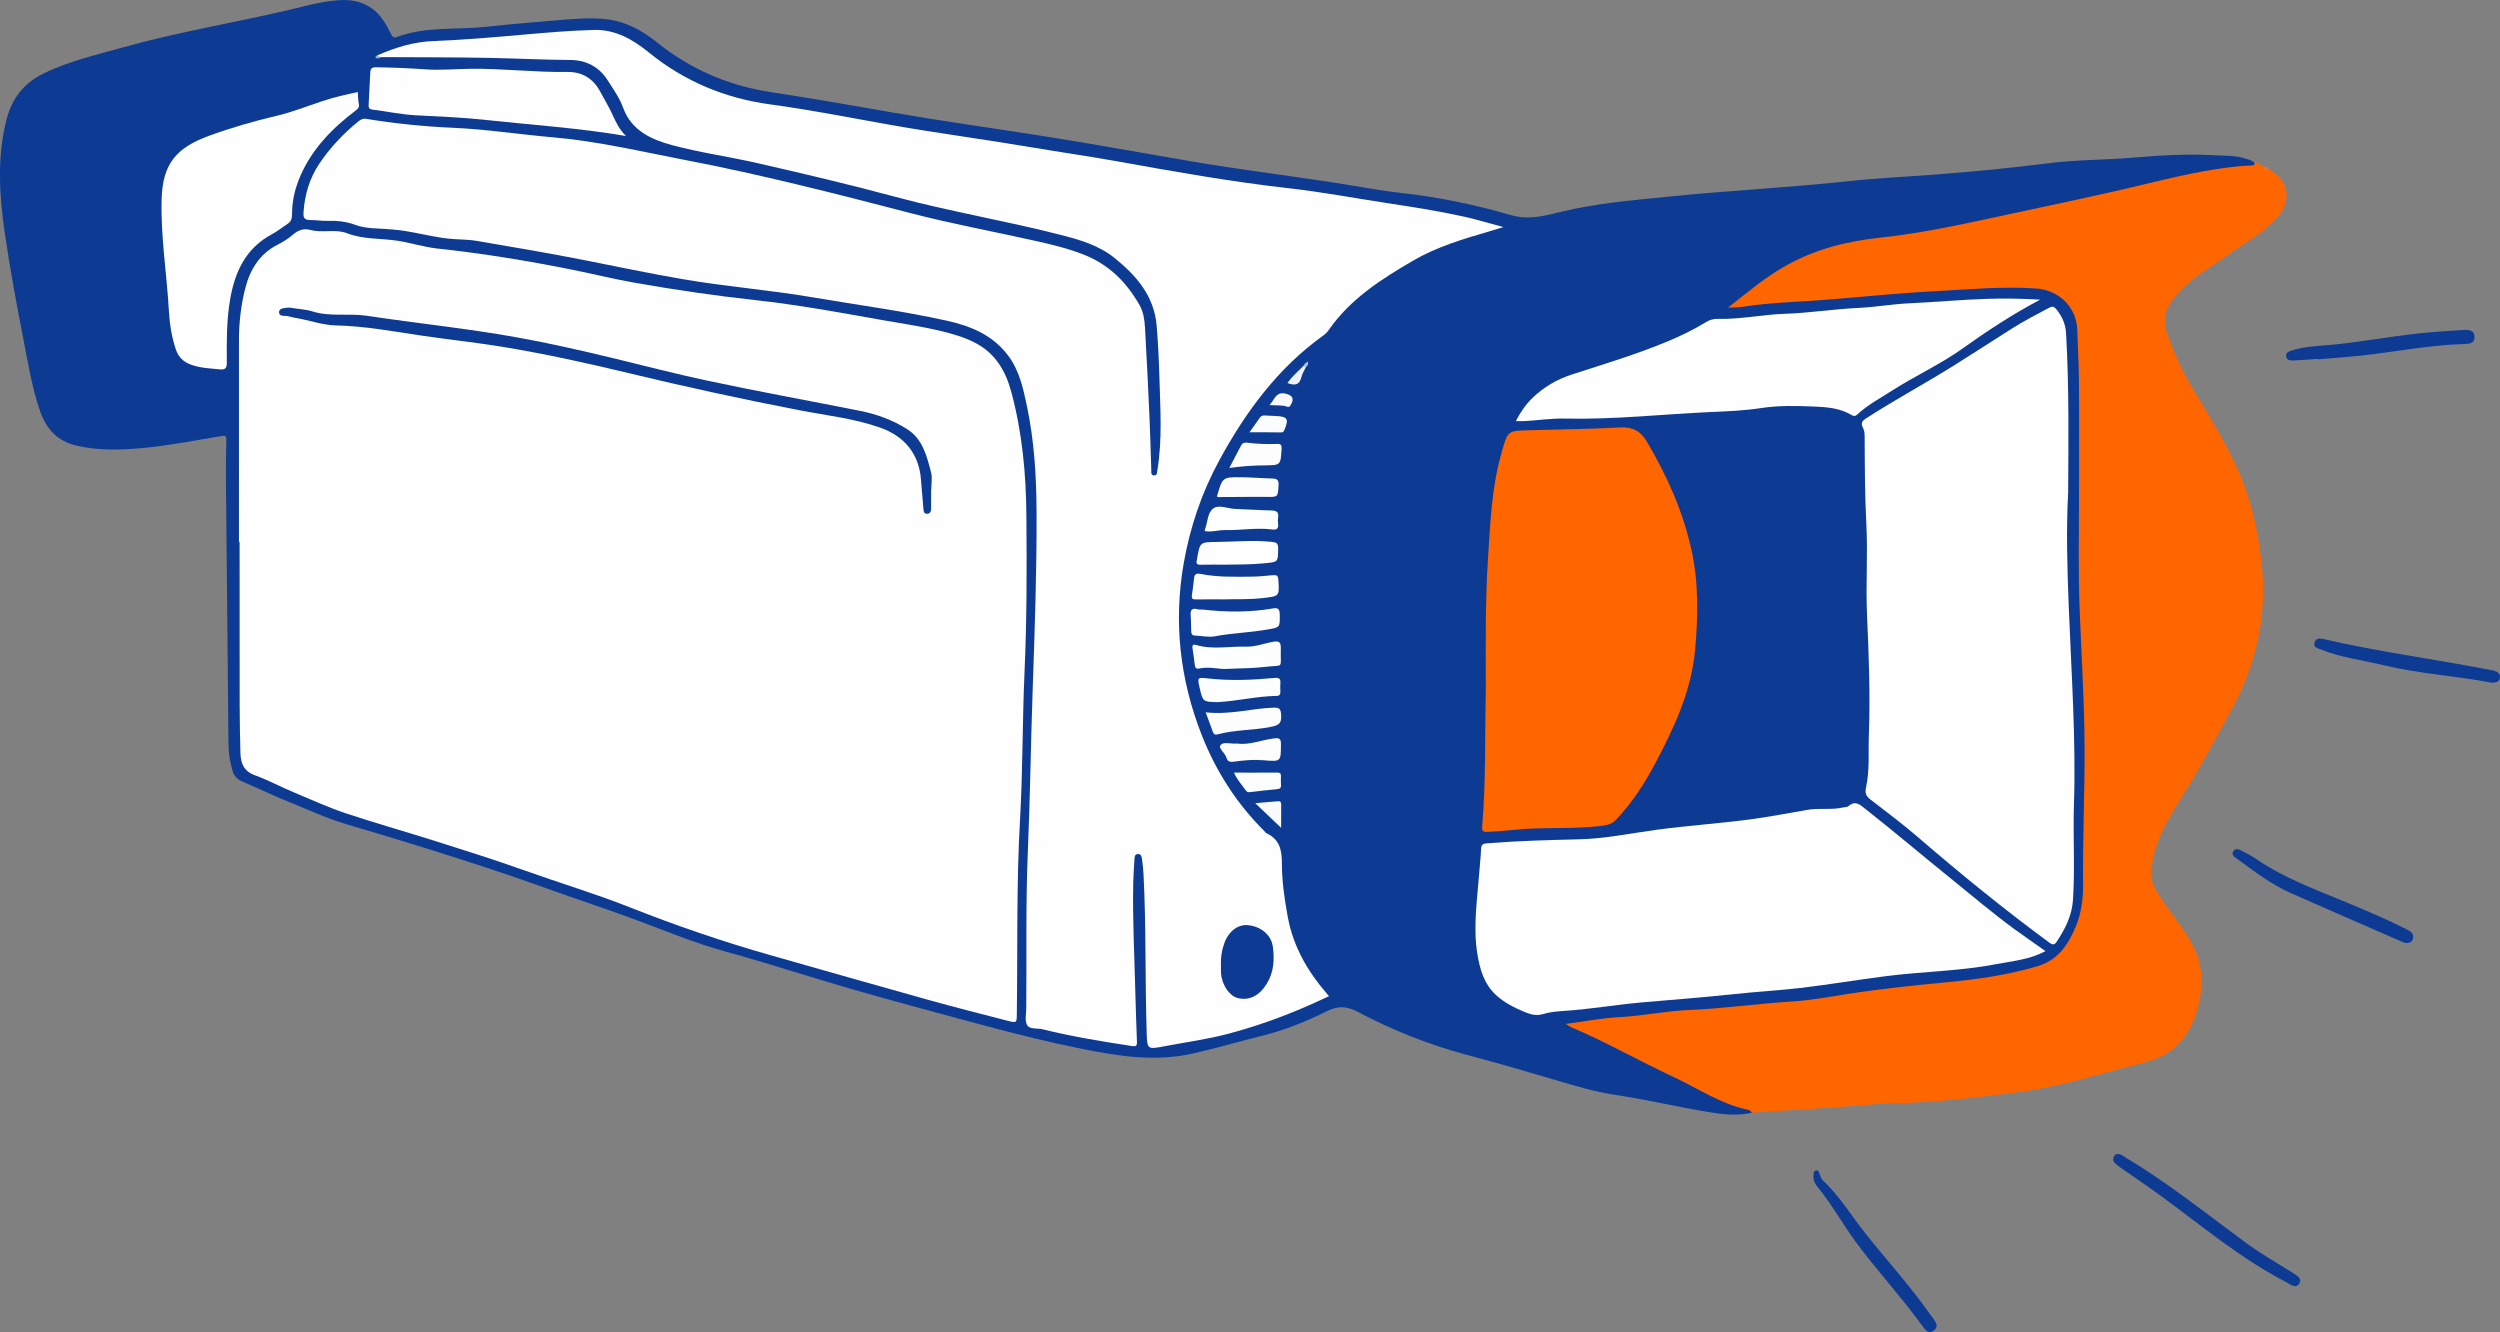 <?xml version="1.0" encoding="utf-8"?>
<!-- Generator: Adobe Illustrator 25.3.1, SVG Export Plug-In . SVG Version: 6.00 Build 0)  -->
<svg version="1.1" id="Ebene_1" xmlns="http://www.w3.org/2000/svg" xmlns:xlink="http://www.w3.org/1999/xlink" x="0px" y="0px"
	 viewBox="0 0 397.54 211.82" style="enable-background:new 0 0 397.54 211.82;" xml:space="preserve">
<rect x="0" y="0" width="397.54" height="211.82" fill="#808080" stroke="none"/>
<style type="text/css">
	.st0{display:none;}
	.st1{display:inline;fill:#C4E7FB;}
	.st2{fill:#0D3B94;}
	.st3{fill:#FF6600;}
	.st4{fill:#E77730;}
	.st5{fill:#FEFEFE;}
	.st6{fill:#FDFEFE;}
	.st7{fill:#FDFDFE;}
	.st8{fill:#FCFDFD;}
	.st9{fill:#FBFCFD;}
	.st10{fill:#FAFBFC;}
	.st11{fill:#F7F9FC;}
	.st12{fill:#EDF2F8;}
	.st13{fill:#A5C3DE;}
	.st14{fill:#8EB3D5;}
</style>
<g id="BG" class="st0">
	<rect x="-68.7" y="-177.88" class="st1" width="500" height="500"/>
</g>
<g id="Ebene_1_1_">
	<g>
		<path class="st2" d="M278.6,176.94c-2.34,0.53-4.67,0.27-7-0.12c-4.92-0.81-9.77-1.97-14.7-2.71c-3.24-0.49-6.38-1.41-9.51-2.35
			c-4.63-1.38-9.26-2.72-13.93-3.96c-6.08-1.62-11.91-3.91-17.46-6.85c-1.78-0.95-3.14-1.08-5.03-0.14
			c-3.23,1.61-6.61,2.98-10.14,3.86c-3.71,0.92-7.38,2.01-11.12,2.85c-6.29,1.42-12.36,0.35-18.47-0.9
			c-8.87-1.82-17.57-4.33-26.3-6.68c-6.36-1.71-12.67-3.56-18.96-5.5c-3.58-1.11-7.17-2.18-10.78-3.18
			c-4.59-1.26-8.98-3.08-13.42-4.74c-5.04-1.9-10.17-3.54-15.23-5.38c-6.04-2.19-12.16-4.15-18.28-6.08
			c-4.41-1.39-8.84-2.71-13.27-4.02c-3.07-0.91-5.96-2.27-8.92-3.46c-2.55-1.03-5.03-2.23-7.56-3.31c-0.85-0.36-1.35-0.94-1.58-1.81
			c-0.35-1.31-0.6-2.62-0.61-4c-0.11-13.86-0.27-27.72-0.4-41.57c-0.02-2.28,0-4.55,0.06-6.83c0.02-0.75-0.16-0.83-0.87-0.71
			c-4.08,0.68-8.16,1.49-12.27,1.88c-3.51,0.33-7.07,0.46-10.6-0.35c-3.12-0.71-4.88-2.63-5.88-5.51c-1.26-3.64-1.87-7.42-2.6-11.18
			c-1.11-5.68-2.17-11.36-3-17.08c-0.88-6.02-1.27-12.06,0.26-18.07c0.87-3.4,2.74-5.82,5.92-7.37c3.99-1.94,8.26-2.92,12.49-4.11
			c8.7-2.44,17.61-3.91,26.39-5.95c1.94-0.45,3.87-1.01,5.83-1.32c2.53-0.4,5.08-0.61,7.39,0.99c1.48,1.02,2.32,2.5,3.08,4.04
			c0.23,0.46,0.42,0.78,0.95,0.57c4.6-1.73,9.47-1.12,14.21-1.63c3.97-0.43,7.94-0.76,11.92-1.09c2.51-0.21,5.06-0.4,7.54-0.07
			c2.9,0.39,5.47,1.83,7.72,3.64c5.37,4.31,11.42,6.9,18.22,7.93c6.47,0.98,12.92,2.11,19.36,3.24c7.59,1.33,15.21,2.38,22.82,3.57
			c8.24,1.29,16.44,2.79,24.66,4.19c7.24,1.23,14.53,2.15,21.79,3.24c3.83,0.57,7.63,1.34,11.47,1.77
			c5.89,0.65,11.69,1.84,17.33,3.49c3.08,0.9,5.66,0.1,8.36-0.55c5.46-1.31,11.02-1.76,16.58-2.33c9.61-0.98,19.27-1.45,28.88-2.48
			c4.64-0.5,9.32-0.71,13.97-1.07c5.85-0.45,11.69-1,17.51-1.75c4.63-0.6,9.33-0.54,13.98-0.94c4.19-0.36,8.37-0.6,12.56-0.37
			c1.78,0.09,3.6,0,5.33,0.61c0.42,0.14,0.84,0.24,1.18,0.54c0.49,0.58-0.03,0.65-0.4,0.73c-0.63,0.13-1.27,0.09-1.91,0.18
			c-6.61,0.94-13.11,2.42-19.59,3.99c-6.17,1.5-12.42,2.66-18.62,4.04c-7.34,1.63-14.74,2.87-22.19,3.84
			c-5.92,0.77-11.16,3.25-15.94,6.76c-1.3,0.96-2.53,2.02-3.98,3.17c2.58-0.35,4.95-0.56,7.34-0.67c3.87-0.19,7.7-0.79,11.58-0.85
			c1.52-0.02,3.01-0.36,4.52-0.51c3.06-0.3,6.13-0.44,9.19-0.63c4.3-0.27,8.6-0.67,12.92-0.55c1.24,0.03,2.48,0.15,3.69,0.35
			c2.78,0.46,5.5,3.59,5.58,6.58c0.07,2.63,0.27,5.26,0.28,7.89c0.03,10.02,0.08,20.05-0.01,30.07c-0.05,5.79,0.44,11.56,0.57,17.34
			c0.1,4.78,0.62,9.57,0.38,14.35c-0.32,6.35-0.08,12.69-0.22,19.04c-0.06,2.7-0.67,5.27-1.82,7.75c-1.47,3.15-3.93,5.01-7.22,5.74
			c-5.23,1.17-10.51,2.01-15.87,2.35c-4.31,0.27-8.58,0.93-12.83,1.61c-5.88,0.94-11.8,1.45-17.72,1.97
			c-5.33,0.47-10.66,0.88-15.97,1.52c-3.32,0.39-6.66,0.59-10.03,1.21c1.52,0.82,3.08,1.41,4.58,2.14c4.56,2.22,9.04,4.6,13.62,6.8
			c3.05,1.46,5.95,3.29,9.31,4.06C278.13,176.19,278.52,176.42,278.6,176.94z"/>
		<path class="st3" d="M278.6,176.94c-0.18-0.15-0.33-0.41-0.53-0.45c-4.36-0.86-7.98-3.39-11.91-5.22
			c-5.47-2.53-10.7-5.56-16.26-7.9c-0.25-0.1-0.47-0.28-0.92-0.55c3.02-0.4,5.79-0.94,8.58-1.08c3.68-0.19,7.29-0.98,10.96-1.13
			c5.51-0.23,10.97-1.02,16.46-1.36c2.98-0.19,5.94-0.73,8.89-1.2c5.29-0.83,10.6-1.37,15.92-1.88c4.8-0.46,9.57-1.15,14.23-2.54
			c3.27-0.98,4.88-3.44,6.07-6.32c0.86-2.09,1.17-4.3,1.15-6.56c-0.06-7.31,0.27-14.62,0.24-21.92c-0.02-7.46-0.53-14.92-0.8-22.37
			c-0.22-6.14-0.07-12.3-0.08-18.45c-0.01-5.99,0.05-11.98-0.02-17.97c-0.03-2.51-0.19-5.02-0.26-7.54
			c-0.1-3.65-2.89-6.38-6.57-6.63c-5.4-0.37-10.77,0.16-16.15,0.44c-5.78,0.3-11.54,0.91-17.31,1.36
			c-4.41,0.35-8.85,0.43-13.23,1.12c-0.65,0.1-1.33,0.08-2.28,0.13c3.18-2.5,6.04-4.92,9.38-6.77c4.67-2.59,9.7-3.82,14.95-4.38
			c6.05-0.64,11.98-1.9,17.92-3.18c8.23-1.77,16.48-3.47,24.67-5.45c4.68-1.13,9.4-2.21,14.22-2.69c0.71-0.07,1.43-0.1,2.15-0.14
			c0.32-0.02,0.57-0.05,0.38-0.47c0.68-0.06,1.07,0.51,1.63,0.72c0.2,0.25,0.52,0.28,0.78,0.42c3.05,1.64,3.6,4.91,1.34,7.5
			c-2.28,2.61-5.34,4.16-8.07,6.16c-2.54,1.85-5.37,3.34-7.52,5.7c-1.31,1.43-2.53,2.92-2.35,5.04c0.04,0.43,0.08,0.88,0.22,1.29
			c1.08,3.09,2.36,6.07,4.06,8.9c2.53,4.2,5.12,8.37,7.18,12.83c2.15,4.66,3.25,9.58,3.86,14.63c1.04,8.57-0.72,16.58-4.89,24.1
			c-2.22,4.01-4.34,8.07-6.74,11.99c-1.94,3.17-4.12,6.29-5.22,9.93c-0.28,0.91-0.45,1.86-0.61,2.8c-0.44,2.46,1,4.24,2.26,6.09
			c1.68,2.47,3.68,4.73,4.84,7.53c1.89,4.52,0.46,11.43-3.08,14.81c-1.74,1.66-3.96,2.41-6.2,2.96c-2.17,0.53-4.32,1.12-6.48,1.72
			c-4.27,1.17-8.57,2.24-12.97,2.78c-6.34,0.78-12.68,1.58-19.08,1.7c-3.4,0.06-6.77,0.47-10.15,0.69
			C287.04,176.38,282.82,176.66,278.6,176.94z"/>
		<path class="st2" d="M336.86,183.5c0.46,0.04,0.79,0.35,1.17,0.58c6.69,4,12.77,8.88,19.03,13.49c2.25,1.65,4.67,3.06,7.04,4.54
			c0.37,0.23,0.76,0.45,1.11,0.71c0.46,0.33,0.76,0.76,0.39,1.32c-0.33,0.5-0.81,0.43-1.28,0.2c-0.25-0.12-0.47-0.3-0.72-0.43
			c-7.29-3.75-13.52-9.02-20.09-13.82c-2.09-1.53-4.25-2.97-6.37-4.46c-0.32-0.23-0.65-0.47-0.91-0.76c-0.25-0.28-0.28-0.65-0.07-1
			C336.31,183.59,336.55,183.48,336.86,183.5z"/>
		<path class="st2" d="M368.51,57.07c-1.23,0.09-2.47,0.19-3.7,0.25c-0.51,0.02-1.16,0.03-1.28-0.61c-0.12-0.65,0.46-0.84,0.97-1
			c1.81-0.58,3.69-0.67,5.56-0.82c4.9-0.41,9.73-1.37,14.61-1.88c2.34-0.25,4.7-0.39,7.05-0.54c0.81-0.05,1.74-0.02,1.77,1.1
			c0.03,1.06-0.86,1.12-1.63,1.14c-5.57,0.14-11.02,1.27-16.54,1.85c-2.26,0.24-4.54,0.39-6.8,0.59
			C368.51,57.12,368.51,57.09,368.51,57.07z"/>
		<path class="st2" d="M382.44,149.94c-0.1-0.04-0.29-0.1-0.47-0.18c-5.89-2.57-11.79-5.12-17.67-7.73
			c-3.16-1.4-5.89-3.51-8.67-5.54c-0.39-0.28-0.85-0.62-0.48-1.17c0.3-0.44,0.8-0.31,1.2-0.1c0.85,0.45,1.71,0.88,2.5,1.42
			c4.39,3.01,9.36,4.81,14.22,6.83c3.25,1.35,6.48,2.73,9.62,4.31c0.59,0.3,1.18,0.61,1.02,1.41
			C383.59,149.82,383.13,150.02,382.44,149.94z"/>
		<path class="st2" d="M396.14,108.55c-5.6-1.08-11.44-1.4-17.12-2.77c-3.33-0.81-6.76-1.21-9.97-2.5
			c-0.53-0.21-1.19-0.32-1.02-1.06c0.17-0.77,0.86-0.74,1.47-0.6c8.79,2.05,17.74,3.19,26.58,4.93c0.16,0.03,0.32,0.03,0.47,0.08
			c0.58,0.17,1.05,0.45,0.98,1.15C397.48,108.33,397.03,108.59,396.14,108.55z"/>
		<path class="st2" d="M288.37,187.05c0.02-0.36-0.01-0.82,0.38-0.93c0.49-0.14,0.5,0.35,0.62,0.68s0.27,0.69,0.52,0.92
			c2.67,2.51,4.54,5.65,6.8,8.49c3.35,4.21,6.99,8.2,10.1,12.61c0.16,0.23,0.33,0.45,0.5,0.67c0.47,0.66,1.1,1.41,0.23,2.08
			c-0.91,0.69-1.44-0.18-1.9-0.82c-3.35-4.62-7.26-8.81-10.63-13.41c-2.05-2.8-3.72-5.86-5.93-8.55
			C288.65,188.31,288.32,187.74,288.37,187.05z"/>
		<path class="st4" d="M360.85,26.97c-0.25-0.15-0.94,0.49-0.78-0.42C360.44,26.49,360.66,26.72,360.85,26.97z"/>
		<path class="st5" d="M38,86.18c0-10.7,0-21.41,0-32.11c0-2.76,0.31-5.51,0.99-8.18c0.76-3,2.27-5.52,5.17-6.99
			c0.85-0.43,1.68-0.95,2.4-1.57c0.85-0.73,1.7-1.06,2.82-0.76c1.9,0.52,3.96-0.2,5.81,0.52c2.6,1.01,5.34,0.78,8.01,1.19
			c2.12,0.33,4.2,1.01,6.33,1.24c7.26,0.78,14.45,1.96,21.61,3.4c3.32,0.67,6.61,1.49,9.94,2.07c6.32,1.11,12.68,2.04,19.06,2.74
			c6.62,0.73,13.17,1.92,19.72,3.09c3.26,0.58,6.54,1.05,9.76,1.82c1.86,0.45,3.72,0.98,5.42,1.86c3.19,1.65,4.85,4.4,5.77,7.82
			c1.74,6.45,2.35,13.01,2.4,19.64c0.07,8.27,0.08,16.53-0.29,24.79c-0.35,7.86-0.27,15.73-0.72,23.58
			c-0.59,10.3-0.37,20.6-0.51,30.89c-0.02,1.44-0.01,1.47-1.43,1.11c-4.25-1.1-8.5-2.17-12.72-3.35c-8.3-2.31-16.57-4.69-24.86-7.04
			c-7.68-2.17-15.21-4.76-22.63-7.7c-5.45-2.15-11.08-3.84-16.6-5.81c-4.85-1.73-9.76-3.27-14.66-4.82
			c-4.6-1.45-9.24-2.76-13.81-4.28c-2.77-0.92-5.41-2.15-8.1-3.26c-2.14-0.89-4.18-2-6.35-2.79c-1.79-0.65-2.26-1.93-2.3-3.58
			c-0.06-2.51-0.12-5.03-0.12-7.55c-0.01-8.67-0.01-17.33-0.01-26C38.05,86.18,38.02,86.18,38,86.18z"/>
		<path class="st5" d="M60.06,8.78c2.83-1.24,5.73-2.13,8.85-2.25c4.82-0.19,9.63-0.6,14.44-1.03c3.7-0.33,7.4-0.64,11.11-0.74
			c3.42-0.09,6.22,1.55,8.69,3.56c5.68,4.62,12.12,7.3,19.33,8.28c6.45,0.87,12.83,2.15,19.24,3.28c7.43,1.31,14.91,2.29,22.34,3.55
			c4.48,0.76,8.98,1.4,13.46,2.2c9.07,1.63,18.14,3.26,27.31,4.29c5.43,0.61,10.8,1.63,16.21,2.45c3.95,0.6,7.88,1.22,11.77,2.08
			c1.98,0.44,3.93,1.04,6.26,1.66c-1.02,0.31-1.7,0.53-2.4,0.73c-4.11,1.19-8.21,2.43-11.93,4.59c-5.09,2.96-10.04,6.11-13.48,11.09
			c-0.2,0.29-0.46,0.56-0.75,0.77c-7.26,5.17-12.39,12.14-16.59,19.85c-2.81,5.15-4.68,10.64-5.69,16.43
			c-1.65,9.41-0.59,18.56,2.89,27.38c2.25,5.71,5.55,10.86,9.95,15.23c0.11,0.11,0.21,0.27,0.34,0.33c2.07,0.96,2.43,2.65,2.43,4.77
			c0,2.86,0.42,5.72,0.94,8.55c0.86,4.66,3.12,8.58,6.16,12.12c0.13,0.15,0.25,0.29,0.39,0.45c-5.19,2.49-10.47,4.52-15.99,5.98
			c-3.41,0.9-6.88,1.36-10.33,2.02c-2.58,0.5-2.59,0.41-2.67-2.19c-0.27-8.38-0.07-16.77-0.5-25.14c-0.04-0.84-0.14-1.67-0.25-2.5
			c-0.05-0.35-0.14-0.76-0.61-0.77c-0.49-0.01-0.55,0.38-0.58,0.75c-0.07,1.19-0.16,2.39-0.19,3.59
			c-0.14,5.83,0.18,11.66,0.32,17.49c0.06,2.67,0.17,5.34,0.26,8.01c0.02,0.68-0.14,0.8-0.79,0.7c-4.77-0.73-9.54-1.51-14.22-2.67
			c-0.84-0.21-2.05,0.05-2.45-0.66c-0.4-0.7-0.15-1.79-0.14-2.7c0.08-8.27-0.1-16.54,0.25-24.8c0.37-8.62,0.47-17.24,0.77-25.86
			c0.32-9.34,0.66-18.67,0.62-28.02c-0.02-5.75-0.35-11.5-1.55-17.13c-0.58-2.73-1.17-5.53-2.93-7.9c-2.48-3.35-6.04-4.78-9.87-5.62
			c-7.05-1.55-14.22-2.5-21.33-3.71c-6.85-1.17-13.77-1.7-20.61-2.88c-5.35-0.92-10.64-2.04-15.96-3.09
			c-5.59-1.1-11.22-2.04-16.84-3c-1.45-0.25-2.94-0.19-4.42-0.35c-3.06-0.33-6.01-1.26-9.09-1.47c-0.72-0.05-1.43-0.11-2.15-0.14
			c-1.24-0.04-2.45-0.16-3.64-0.6c-1.39-0.52-2.87-0.66-4.36-0.62c-0.92,0.03-1.84-0.13-2.74-0.13c-1.11,0-1.12-0.53-1.07-1.31
			c0.19-2.76,0.96-5.34,2.5-7.64c1.7-2.54,3.78-4.74,6.14-6.67c0.37-0.3,0.74-0.56,1.29-0.47c4.57,0.74,9.14,1.22,13.78,1.42
			c5.33,0.23,10.63,1.06,15.95,1.52c7.05,0.6,13.92,2.24,20.84,3.57c12.15,2.32,24.12,5.39,36.09,8.5
			c6.53,1.7,13.17,2.91,19.75,4.39c2.65,0.59,5.29,1.22,7.82,2.23c3.92,1.56,6.72,4.37,8.77,7.98c0.62,1.1,0.8,2.35,0.87,3.58
			c0.29,4.94,0.52,9.89,0.74,14.83c0.12,2.59,0.17,5.19,0.26,7.78c0.01,0.38-0.11,0.91,0.48,0.9c0.47,0,0.43-0.48,0.49-0.83
			c0.8-4.84,0.46-9.72,0.33-14.58c-0.08-2.79-0.21-5.59-0.44-8.37c-0.39-4.7-3.18-7.95-6.67-10.77c-2.57-2.08-5.64-2.94-8.73-3.73
			c-8.66-2.22-17.5-3.68-26.13-6.01c-7.28-1.96-14.62-3.69-21.97-5.37c-4.51-1.03-9.12-1.66-13.57-2.86
			c-3.18-0.86-6.45-2.27-7.77-5.93c-0.57-1.59-1.56-2.96-2.46-4.37c-1.38-2.17-3.42-3.22-5.94-3.24c-4.27-0.02-8.54-0.25-12.81-0.33
			C72.1,9.09,66.31,9.12,60.53,9.08C60.32,9.13,60.03,9.23,60.06,8.78z"/>
		<path class="st5" d="M328.87,78.3c-0.33,6.11-0.14,12.22,0.1,18.32c0.41,10.45,1.16,20.89,0.82,31.35
			c-0.16,5.07,0.18,10.14-0.16,15.2c-0.17,2.45-1.25,4.59-2.6,6.6c-0.36,0.54-0.67,0.48-1.16,0.12c-7.2-5.3-14.13-10.94-20.9-16.78
			c-2.42-2.08-4.98-4-7.51-5.95c-0.7-0.54-0.94-1-0.73-1.95c0.61-2.74,0.34-5.57,0.45-8.35c0.24-6.34-0.01-12.69-0.29-19.03
			c-0.22-4.82,0.14-9.66-0.11-14.49c-0.24-4.59-0.25-9.17-0.27-13.76c0-0.51-0.02-1.09-0.25-1.52c-0.43-0.79-0.14-1.14,0.53-1.57
			c4.53-2.92,9.28-5.47,13.85-8.33c3.08-1.93,6.12-3.9,9.19-5.85c1.95-1.24,4.01-2.31,6.05-3.39c0.47-0.25,0.74-0.19,1.09,0.24
			c0.94,1.14,1.49,2.35,1.57,3.88C329.02,61.45,328.92,69.87,328.87,78.3z"/>
		<path class="st5" d="M325.26,151.24c-2.58,1.39-5.24,1.57-7.81,2.07c-5.82,1.13-11.75,1.17-17.61,1.92
			c-4.55,0.58-9.07,1.35-13.63,1.88c-3.4,0.4-6.83,0.58-10.25,0.95c-4.96,0.53-9.93,0.91-14.9,1.34c-4.17,0.37-8.3,1.1-12.48,1.36
			c-1.07,0.07-2.17,0.18-3.19,0.49c-1.06,0.32-1.96,0.08-2.89-0.3c-1.66-0.69-3.28-1.49-4.61-2.72c-1.93-1.78-2.59-4.18-2.98-6.63
			c-0.69-4.35,0.02-8.67,0.33-13.01c0.08-1.19,0.24-2.38,0.27-3.58c0.02-0.75,0.33-0.86,1.01-0.91c4.82-0.39,9.64-0.52,14.47-0.63
			c4.16-0.09,8.24-0.95,12.35-1.51c4.95-0.67,9.93-1,14.87-1.65c3.08-0.41,6.14-1,9.2-1.53c1.86-0.33,3.76,0.05,5.61-0.37
			c0.31-0.07,0.71-0.03,0.92-0.22c1.15-0.98,1.85-0.21,2.74,0.49c4.58,3.6,9.02,7.38,13.56,11.04c3.32,2.68,6.57,5.45,10.02,7.98
			C321.87,148.87,323.51,150,325.26,151.24z"/>
		<path class="st3" d="M236.27,109.88c0-7.22-0.11-14.1,0.34-20.95c0.37-5.65,0.56-11.33,2.14-16.83c0.02-0.08,0.03-0.16,0.05-0.23
			c1-3.52,1-3.36,4.56-3.46c4.75-0.14,9.5-0.18,14.24-0.44c2.08-0.12,3.32,0.62,4.28,2.26c3.17,5.36,5.7,11,7.06,17.08
			c1.19,5.31,1.1,10.72,0.6,16.1c-0.59,6.4-3.24,12.13-6.2,17.73c-1.76,3.34-3.76,6.48-6.38,9.22c-0.56,0.59-1.18,0.81-1.98,0.92
			c-4.81,0.65-9.67,0.16-14.48,0.7c-1.35,0.15-2.7,0.25-4.06,0.3c-0.66,0.02-0.8-0.19-0.75-0.82
			C236.31,124.14,236.1,116.83,236.27,109.88z"/>
		<path class="st5" d="M324.42,47.65c-4.48,2.37-8.46,5-12.36,7.78c-3.54,2.53-7.54,4.34-11.2,6.69c-1.88,1.21-3.87,2.25-5.52,3.79
			c-0.33,0.31-0.58,0.29-0.94,0.07c-1.81-1.08-3.87-1.25-5.89-1.33c-2.83-0.12-5.67-0.19-8.49,0.24c-2.65,0.41-5.32,0.51-7.99,0.63
			c-7.73,0.35-15.44,1.22-23.2,1.04c-2.11-0.05-4.22,0.27-6.33,0.4c-0.43,0.03-0.86,0-1.45,0c0.72-1.44,1.58-2.65,2.66-3.7
			c1.78-1.72,3.86-2.93,6.22-3.7c5.08-1.65,10.21-3.18,15.15-5.23c2.14-0.89,4.22-1.89,6.2-3.11c0.6-0.37,1.21-0.53,1.92-0.51
			c3.56,0.08,7.06-0.69,10.61-0.81c3.95-0.13,7.86-0.76,11.81-0.94c2.62-0.12,5.22-0.6,7.86-0.72c4.18-0.2,8.35-0.58,12.54-0.72
			C318.74,47.44,321.44,47.47,324.42,47.65z"/>
		<path class="st5" d="M56.9,14.63c0.05,0.7,0.03,1.31,0.16,1.88c0.12,0.55-0.14,0.79-0.51,1.07c-3.7,2.8-6.89,6.05-8.78,10.38
			c-0.85,1.95-1.35,4.01-1.33,6.15c0,0.66-0.17,1.14-0.73,1.5c-0.81,0.52-1.55,1.14-2.39,1.59c-4.26,2.25-6,6.04-6.75,10.55
			c-0.55,3.29-0.53,6.6-0.5,9.91c0.01,0.94-0.28,1.16-1.16,1.07c-1.55-0.16-3.1-0.2-4.59-0.76c-1.16-0.43-1.95-1.2-2.35-2.38
			c-0.67-1.98-0.99-4.03-1.11-6.1c-0.33-5.93-1.32-11.8-1.16-17.78c0.15-5.71,2.36-8.23,7.6-10.14c3.48-1.27,7.06-2.3,10.67-3.15
			c2.5-0.59,4.87-1.54,7.29-2.34C53.09,15.47,54.95,15.05,56.9,14.63z"/>
		<path class="st5" d="M99.55,21.63c-7.46-1.28-14.87-1.75-22.24-2.55c-3.74-0.41-7.47-0.56-11.22-0.75
			c-2.3-0.12-4.57-0.62-6.86-0.9c-0.56-0.07-0.63-0.33-0.61-0.78c0.09-1.71,0.18-3.43,0.26-5.14c0.03-0.58,0.25-0.82,0.89-0.81
			c2.64,0.03,5.26,0.14,7.9,0.33c2.34,0.17,4.71-0.06,7.06-0.09c5.15-0.07,10.28,0.58,15.44,0.5c2.41-0.04,4.19,1.05,5.32,3.22
			c0.63,1.2,1.36,2.34,1.91,3.59C97.96,19.48,98.55,20.69,99.55,21.63z"/>
		<path class="st5" d="M191.37,96.94c3.56,0.41,7.34,0.46,11.11-0.2c0.82-0.14,1.01,0.21,1.02,0.97c0.03,2.12,0.05,2.04-2.02,2.4
			c-2.75,0.49-5.55,0.55-8.29,1.07c-1.03,0.19-2.14-0.08-3.21-0.12c-0.53-0.02-0.54-0.4-0.56-0.75c-0.04-0.8-0.01-1.6-0.08-2.39
			c-0.08-0.86,0.14-1.3,1.1-1.04C190.65,96.95,190.91,96.92,191.37,96.94z"/>
		<path class="st5" d="M194.61,95.31c-1.47,0-2.95-0.02-4.42,0.01c-0.51,0.01-0.74-0.09-0.66-0.64c0.14-0.94,0.26-1.89,0.36-2.84
			c0.08-0.72,0.58-0.66,1.06-0.57c2.64,0.53,5.32,0.44,7.98,0.43c1.19-0.01,2.38-0.14,3.57-0.24c0.55-0.05,0.74,0.13,0.78,0.72
			c0.17,2.68,0.18,2.61-2.46,2.92C198.75,95.35,196.68,95.25,194.61,95.31z"/>
		<path class="st6" d="M194.99,106.37c-1.06,0.09-2.68-0.43-4.32-0.06c-0.46,0.1-0.63-0.13-0.68-0.57c-0.1-0.91-0.24-1.82-0.37-2.72
			c-0.07-0.46,0.15-0.59,0.54-0.47c2.63,0.8,5.31,0.2,7.97,0.28c1.41,0.04,2.74-0.46,4.11-0.74c1.19-0.24,1.46-0.05,1.43,1.17
			c-0.09,3.24,0.62,2.4-2.62,2.8C199.24,106.28,197.4,106.25,194.99,106.37z"/>
		<path class="st5" d="M194.98,89.79c-1.36,0-2.72-0.02-4.07,0.01c-0.56,0.02-0.72-0.18-0.6-0.69c0.02-0.08,0.03-0.16,0.04-0.24
			c0.45-2.64,0.45-2.66,3.08-2.69c2.91-0.03,5.81-0.32,8.72-0.02c0.77,0.08,1.11,0.16,1.1,1.05c-0.04,2.26,0,2.16-2.31,2.37
			C198.96,89.77,196.97,89.77,194.98,89.79z"/>
		<path class="st6" d="M193.66,111.65c-2.39-0.04-2.39-0.04-2.91-2.33c-0.36-1.58-0.35-1.63,1.32-1.44
			c3.55,0.4,7.08,0.26,10.62-0.08c0.67-0.06,0.97,0.1,0.91,0.81c-0.04,0.43-0.02,0.88,0,1.32c0.02,0.41-0.08,0.72-0.56,0.73
			C199.88,110.7,196.8,111.47,193.66,111.65z"/>
		<path class="st6" d="M191.59,84.46c0-0.16-0.01-0.2,0-0.24c0.47-1.14,0.4-2.7,1.34-3.37c0.91-0.66,2.31,0.04,3.49,0.08
			c1.91,0.06,3.83,0.2,5.74,0.24c0.78,0.02,1.21,0.22,1.08,1.09c-0.05,0.35-0.05,0.72,0,1.08c0.09,0.7-0.23,0.95-0.89,0.86
			c-2.51-0.33-5.02,0.14-7.53,0.09C193.76,84.27,192.71,84.65,191.59,84.46z"/>
		<path class="st7" d="M191.72,113.27c3.8,0.44,7.26-0.62,10.79-0.74c0.95-0.03,1.15,0.21,1.21,1.14c0.08,1.31-0.27,1.65-1.65,1.92
			c-2.81,0.56-5.7,0.44-8.47,1.19c-0.41,0.11-0.6-0.05-0.73-0.39C192.51,115.43,192.16,114.46,191.72,113.27z"/>
		<path class="st7" d="M193.57,79.04c-0.02-0.12-0.04-0.16-0.03-0.2c0.86-2.96,0.86-2.98,3.88-2.95c1.63,0.02,3.26,0.16,4.9,0.2
			c0.73,0.02,1.04,0.22,0.99,1.05c-0.11,1.92-0.06,1.91-2,1.87c-1.32-0.02-2.63,0.01-3.95,0.01
			C196.09,79.04,194.82,79.04,193.57,79.04z"/>
		<path class="st7" d="M196.79,118.24c1.91,0.26,3.8-0.58,5.77-0.82c0.8-0.1,1.14-0.02,1.13,0.91c-0.01,2.8,0.03,2.8-2.79,2.56
			c-1.52-0.13-3.03,0-4.53,0.21c-0.69,0.1-1.17,0.09-1.36-0.67c-0.02-0.08-0.08-0.14-0.11-0.21c-0.27-0.61-1.16-1.27-0.84-1.71
			c0.39-0.55,1.38-0.28,2.12-0.26C196.34,118.25,196.5,118.24,196.79,118.24z"/>
		<path class="st7" d="M195.48,74.41c0.68-1.29,1.27-2.4,1.85-3.53c0.21-0.41,0.5-0.55,0.96-0.49c1.58,0.21,3.18,0.26,4.77,0.2
			c0.64-0.03,0.77,0.18,0.73,0.82c-0.16,2.56-0.13,2.56-2.63,2.59c-0.92,0.01-1.83,0.03-2.75,0.1
			C197.51,74.15,196.61,74.28,195.48,74.41z"/>
		<path class="st8" d="M196.23,122.86c2.29,0,4.59,0.01,6.88-0.01c0.4,0,0.59,0.12,0.58,0.53c-0.01,0.48-0.02,0.96,0.01,1.43
			c0.04,0.53-0.22,0.65-0.7,0.69c-1.34,0.11-2.68,0.28-4.02,0.44c-0.32,0.04-0.63,0.1-0.86-0.23
			C197.43,124.76,196.64,123.87,196.23,122.86z"/>
		<path class="st9" d="M198.69,68.74c0.62-0.87,1.15-1.6,1.66-2.34c0.21-0.31,0.5-0.35,0.83-0.33c0.56,0.03,1.11,0.05,1.67,0.08
			c1.91,0.08,2.14,0.46,1.38,2.23c-0.11,0.26-0.22,0.38-0.5,0.38C202.12,68.73,200.5,68.74,198.69,68.74z"/>
		<path class="st10" d="M203.72,131.64c-1.47-1.4-2.72-2.59-4.12-3.92c1.32-0.11,2.47-0.21,3.62-0.31c0.47-0.04,0.51,0.24,0.51,0.59
			C203.72,129.1,203.72,130.21,203.72,131.64z"/>
		<path class="st11" d="M201.87,64.41c0.84-0.89,1.01-2.18,2.57-1.81c1.15,0.28,1.43,0.84,0.75,1.89c-0.18,0.28-0.36,0.24-0.58,0.16
			C203.81,64.38,202.97,64.5,201.87,64.41z"/>
		<path class="st12" d="M207.62,58.45c-0.23,0.5-0.55,0.98-0.67,1.51c-0.31,1.32-1.12,1.38-2.24,0.94c0.77-1.04,1.7-1.88,2.6-2.76
			C207.55,58.1,207.66,58.2,207.62,58.45z"/>
		<path class="st13" d="M207.62,58.45c-0.1-0.1-0.21-0.21-0.31-0.31c0.11-0.32,0.36-0.47,0.65-0.65
			C208.12,57.96,207.87,58.21,207.62,58.45z"/>
		<path class="st14" d="M60.06,8.78c0.09,0.25,0.34,0.2,0.52,0.29c-0.27,0.22-0.6,0.32-0.84,0.08C59.61,9.02,59.84,8.81,60.06,8.78z
			"/>
		<path class="st2" d="M148.06,77.87c0,1,0.01,2,0,2.99c0,0.43-0.11,0.83-0.64,0.84c-0.48,0.01-0.55-0.38-0.58-0.76
			c-0.14-1.59-0.28-3.18-0.4-4.77c-0.32-4.01-2.64-6.81-6.45-8.16c-4.21-1.49-8.63-1.95-12.96-2.79c-9.09-1.76-18.12-3.73-27.12-5.9
			c-6.67-1.61-13.37-3.08-20.14-4.19c-4.29-0.7-8.62-1.15-12.92-1.79c-4.46-0.67-8.89-1.49-13.41-1.59
			c-2.21-0.05-4.29-0.85-6.46-1.2c-0.63-0.1-1.22-0.35-1.88-0.33c-0.34,0.01-0.67-0.11-0.72-0.49c-0.05-0.44,0.26-0.64,0.65-0.71
			c0.47-0.09,0.94-0.14,1.43-0.05c1.06,0.19,2.17,0.22,3.18,0.54c2.85,0.91,5.81,0.27,8.68,0.7c7.89,1.19,15.83,2,23.69,3.4
			c5.26,0.94,10.47,2.13,15.67,3.39c4.88,1.19,9.75,2.45,14.66,3.5c8.11,1.74,16.28,3.21,24.41,4.83c2.63,0.53,5.15,1.43,7.44,2.87
			c2.54,1.59,3.17,4.28,3.86,6.9c0.23,0.86,0.04,1.83,0.04,2.74C148.07,77.87,148.07,77.87,148.06,77.87z"/>
		<path class="st2" d="M194.16,153.72c-0.08-1.48,0.14-2.69,0.57-3.86c0.66-1.78,2.15-2.88,3.65-2.75c2.09,0.18,3.78,1.52,4.03,3.47
			c0.27,2.03,0.15,4.06-1,5.89c-1.16,1.87-2.76,2.68-4.58,2.24c-1.31-0.32-2.5-2.03-2.67-3.9
			C194.12,154.37,194.16,153.93,194.16,153.72z"/>
		<path class="st2" d="M200.63,152.49c0.12,1.22-0.3,2.48-1.19,3.58c-1.06,1.31-2.55,1.16-3.13-0.39c-0.73-1.95-0.57-3.92,0.32-5.8
			c0.31-0.65,0.85-1.27,1.64-1.22c1.01,0.06,2.27,1.44,2.36,2.43C200.66,151.49,200.63,151.89,200.63,152.49z"/>
	</g>
</g>
</svg>
